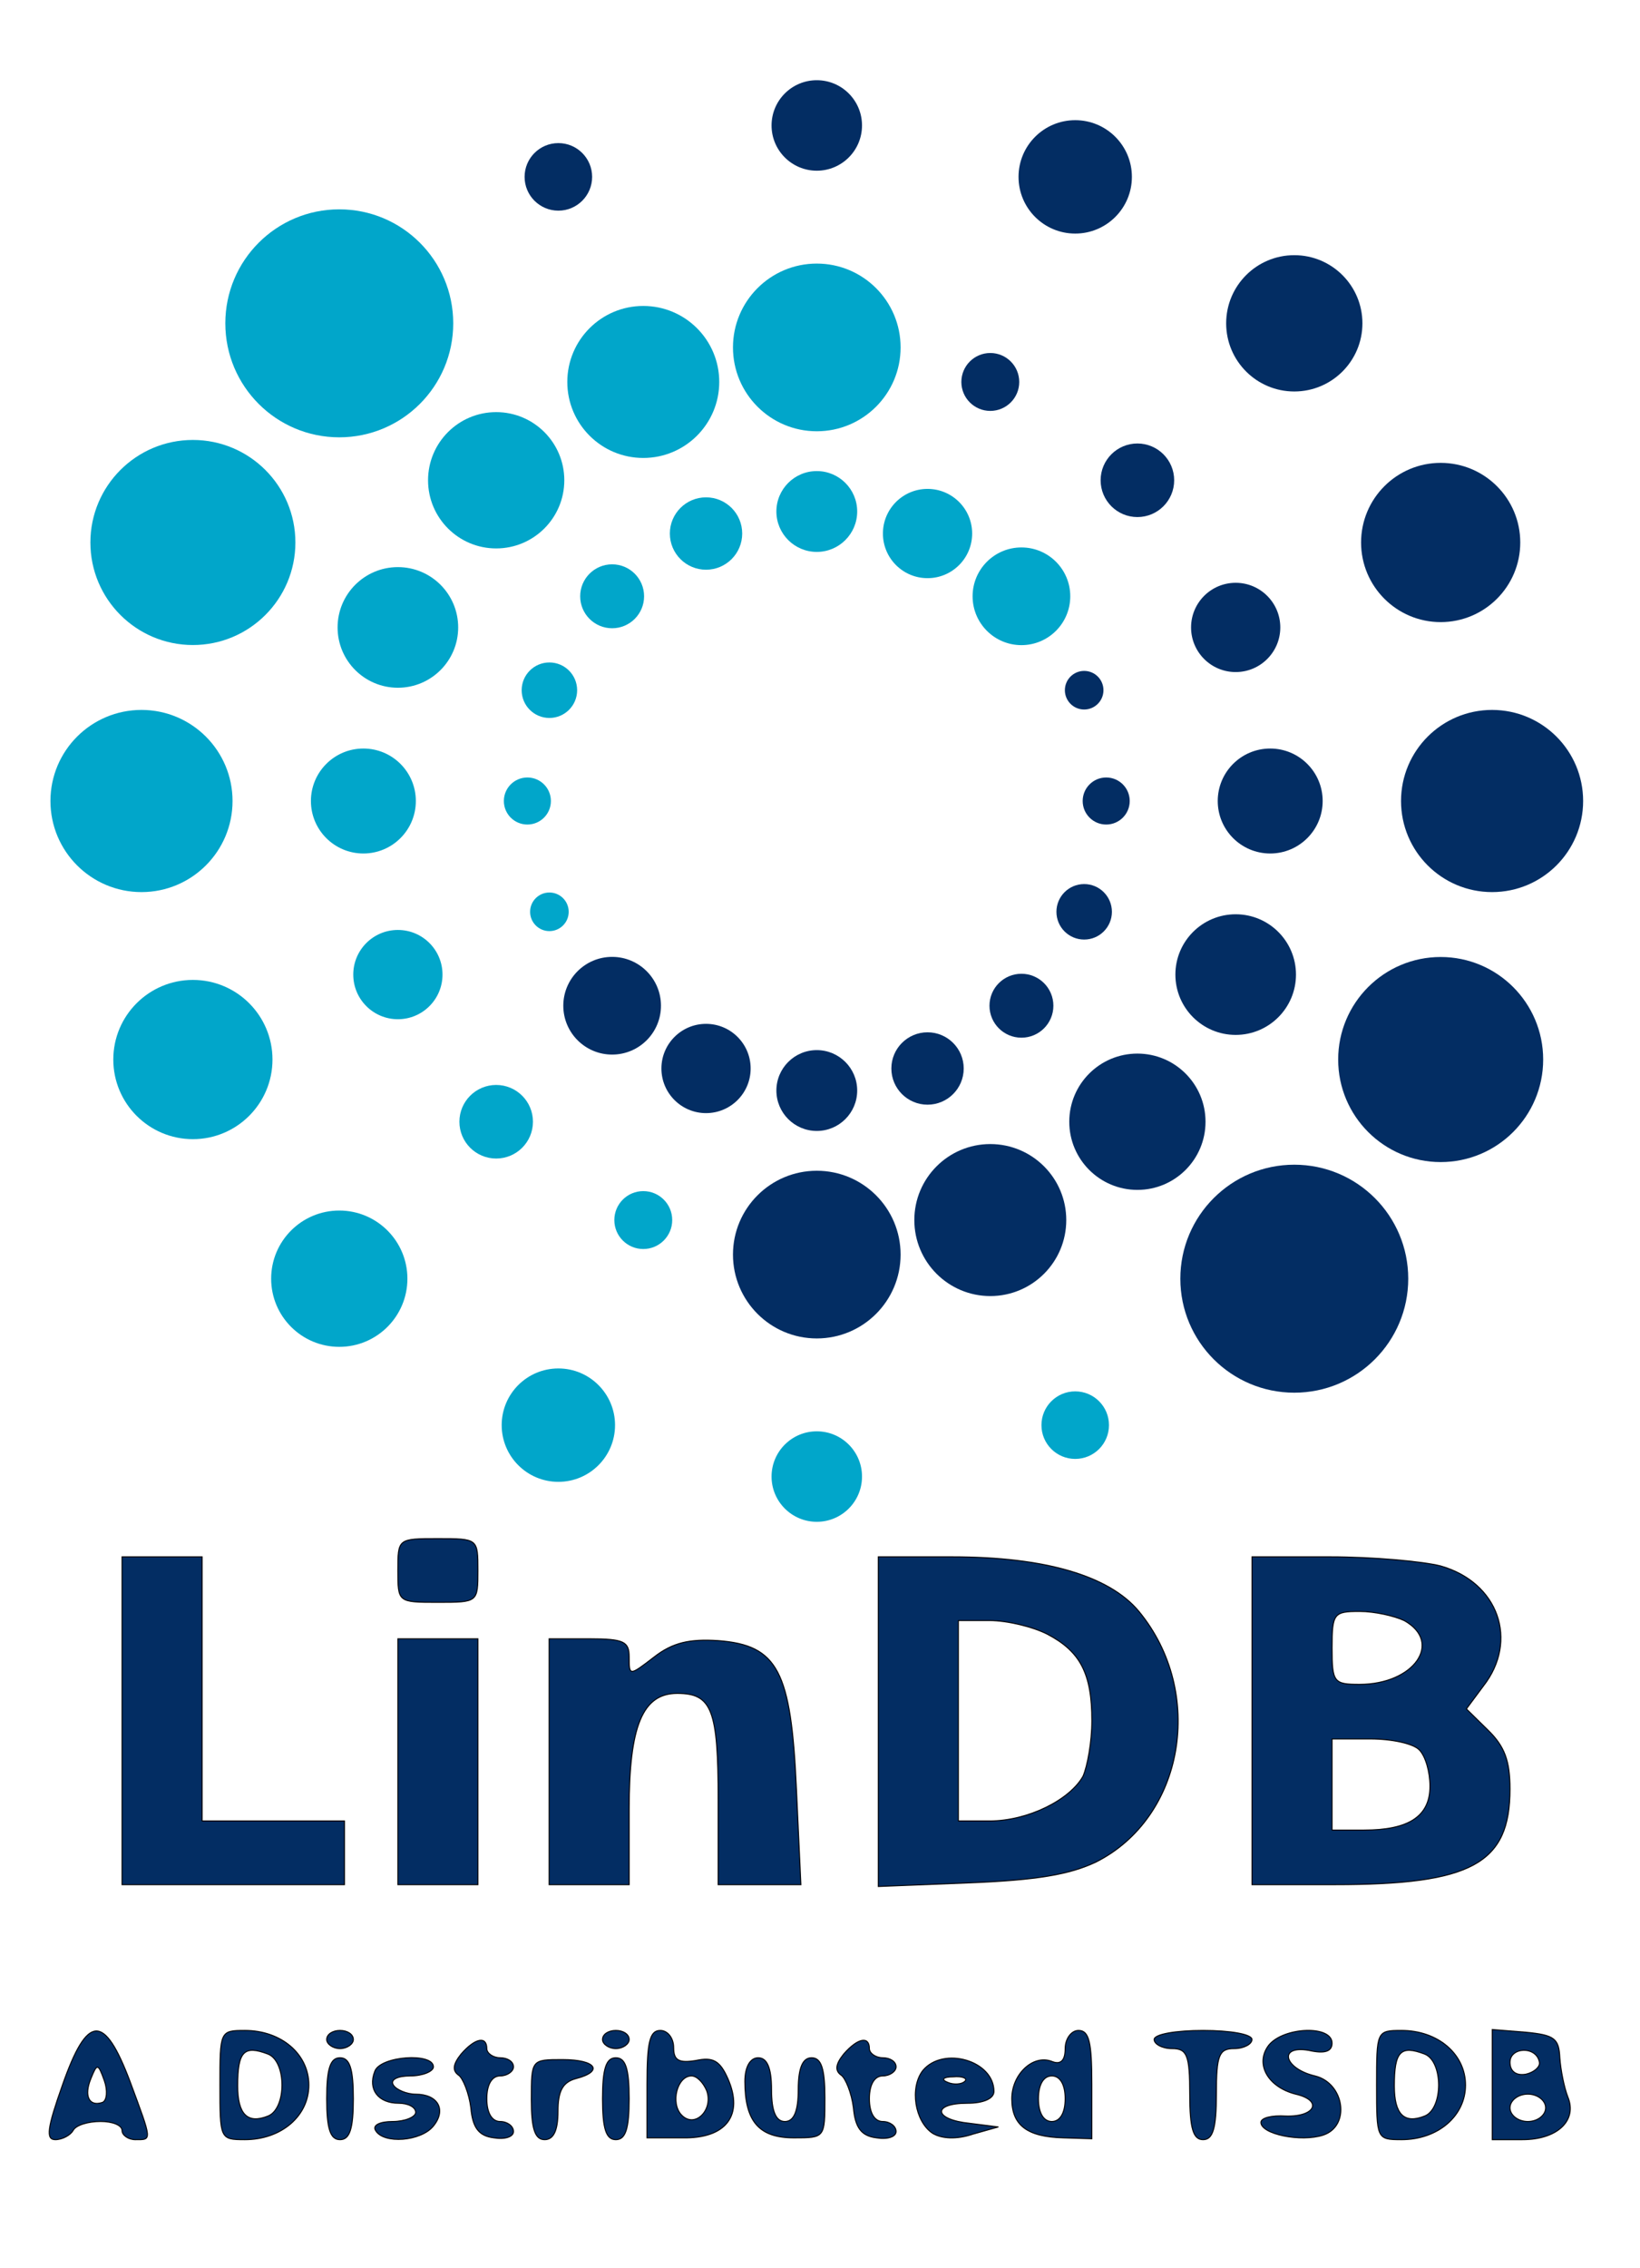 <svg width="170" height="235" xmlns="http://www.w3.org/2000/svg" version="1.1">
 <g>
  <title>Layer 1</title>
  <circle cx="84.667" cy="53" r="4.188" fill="#01a6ca" id="svg_1"/>
  <circle cx="96.147" cy="55.284" r="4.625" fill="#01a6ca" id="svg_2"/>
  <circle cx="105.88" cy="61.787" r="5.062" fill="#01a6ca" id="svg_3"/>
  <circle cx="112.383" cy="71.519" r="2" fill="#032d63" id="svg_4"/>
  <circle cx="114.667" cy="83" r="2.438" fill="#032d63" id="svg_5"/>
  <circle cx="112.383" cy="94.481" r="2.875" fill="#032d63" id="svg_6"/>
  <circle cx="105.88" cy="104.213" r="3.312" fill="#032d63" id="svg_7"/>
  <circle cx="96.147" cy="110.716" r="3.75" fill="#032d63" id="svg_8"/>
  <circle cx="84.667" cy="113" r="4.188" fill="#032d63" id="svg_9"/>
  <circle cx="73.186" cy="110.716" r="4.625" fill="#032d63" id="svg_10"/>
  <circle cx="63.453" cy="104.213" r="5.062" fill="#032d63" id="svg_11"/>
  <circle cx="56.95" cy="94.481" r="2" fill="#01a6ca" id="svg_12"/>
  <circle cx="54.667" cy="83" r="2.438" fill="#01a6ca" id="svg_13"/>
  <circle cx="56.95" cy="71.519" r="2.875" fill="#01a6ca" id="svg_14"/>
  <circle cx="63.453" cy="61.787" r="3.312" fill="#01a6ca" id="svg_15"/>
  <circle cx="73.186" cy="55.284" r="3.75" fill="#01a6ca" id="svg_16"/>
  <circle cx="84.667" cy="36" r="8.688" fill="#01a6ca" id="svg_17"/>
  <circle cx="102.653" cy="39.578" r="3" fill="#032d63" id="svg_18"/>
  <circle cx="117.901" cy="49.766" r="3.812" fill="#032d63" id="svg_19"/>
  <circle cx="128.089" cy="65.014" r="4.625" fill="#032d63" id="svg_20"/>
  <circle cx="131.667" cy="83" r="5.438" fill="#032d63" id="svg_21"/>
  <circle cx="128.089" cy="100.986" r="6.25" fill="#032d63" id="svg_22"/>
  <circle cx="117.901" cy="116.234" r="7.062" fill="#032d63" id="svg_23"/>
  <circle cx="102.653" cy="126.422" r="7.875" fill="#032d63" id="svg_24"/>
  <circle cx="84.667" cy="130" r="8.688" fill="#032d63" id="svg_25"/>
  <circle cx="66.681" cy="126.422" r="3" fill="#01a6ca" id="svg_26"/>
  <circle cx="51.433" cy="116.234" r="3.812" fill="#01a6ca" id="svg_27"/>
  <circle cx="41.244" cy="100.986" r="4.625" fill="#01a6ca" id="svg_28"/>
  <circle cx="37.667" cy="83" r="5.438" fill="#01a6ca" id="svg_29"/>
  <circle cx="41.244" cy="65.014" r="6.25" fill="#01a6ca" id="svg_30"/>
  <circle cx="51.433" cy="49.766" r="7.062" fill="#01a6ca" id="svg_31"/>
  <circle cx="66.681" cy="39.578" r="7.875" fill="#01a6ca" id="svg_32"/>
  <circle cx="84.667" cy="13" r="4.688" fill="#032d63" id="svg_33"/>
  <circle cx="111.455" cy="18.328" r="5.875" fill="#032d63" id="svg_34"/>
  <circle cx="134.164" cy="33.503" r="7.062" fill="#032d63" id="svg_35"/>
  <circle cx="149.338" cy="56.212" r="8.25" fill="#032d63" id="svg_36"/>
  <circle cx="154.667" cy="83" r="9.438" fill="#032d63" id="svg_37"/>
  <circle cx="149.338" cy="109.788" r="10.625" fill="#032d63" id="svg_38"/>
  <circle cx="134.164" cy="132.497" r="11.812" fill="#032d63" id="svg_39"/>
  <circle cx="111.455" cy="147.672" r="3.5" fill="#01a6ca" id="svg_40"/>
  <circle cx="84.667" cy="153" r="4.688" fill="#01a6ca" id="svg_41"/>
  <circle cx="57.879" cy="147.672" r="5.875" fill="#01a6ca" id="svg_42"/>
  <circle cx="35.169" cy="132.497" r="7.062" fill="#01a6ca" id="svg_43"/>
  <circle cx="19.995" cy="109.788" r="8.25" fill="#01a6ca" id="svg_44"/>
  <circle cx="14.667" cy="83" r="9.438" fill="#01a6ca" id="svg_45"/>
  <circle cx="19.995" cy="56.212" r="10.625" fill="#01a6ca" id="svg_46"/>
  <circle cx="35.169" cy="33.503" r="11.812" fill="#01a6ca" id="svg_47"/>
  <circle cx="57.879" cy="18.328" r="3.5" fill="#032d63" id="svg_48"/>
 </g>

 <g>
  <title>Layer 2</title>
  <g stroke="null" id="svg_49" fill="#032d63" transform="translate(0 250) scale(0.1 -0.1)">
   <path stroke="null" id="svg_50" d="m412.406,872.684c0,-33.03 0,-33.03 41.503,-33.03c41.503,0 41.503,0 41.503,33.03c0,33.03 0,33.03 -41.503,33.03c-41.503,0 -41.503,0 -41.503,-33.03z"/>
   <path stroke="null" id="svg_51" d="m126.497,716.97l0,-169.87l115.286,0l115.286,0l0,33.03l0,33.03l-73.783,0l-73.783,0l0,136.84l0,136.84l-41.503,0l-41.503,0l0,-169.87z"/>
   <path stroke="null" id="svg_52" d="m910.441,716.026l0,-170.814l94.996,3.775c69.172,2.831 103.296,8.494 130.965,21.706c91.306,46.242 113.441,175.533 44.27,259.524c-30.435,36.805 -96.84,56.623 -193.68,56.623l-76.55,0l0,-170.814zm175.235,90.597c34.125,-17.931 46.114,-40.58 46.114,-89.654c0,-21.706 -4.611,-47.186 -9.223,-57.567c-13.834,-24.537 -57.182,-46.242 -96.84,-46.242l-32.28,0l0,103.81l0,103.81l32.28,0c18.446,0 45.192,-6.606 59.949,-14.156z"/>
   <path stroke="null" id="svg_53" d="m1297.802,716.97l0,-169.87l85.773,0c142.032,0 181.691,21.706 181.691,99.091c0,29.255 -5.534,44.355 -23.057,61.342l-22.135,21.706l17.523,23.593c36.891,47.186 15.679,107.584 -44.27,124.572c-18.446,4.719 -70.094,9.437 -114.364,9.437l-81.161,0l0,-169.87zm157.711,103.81c40.581,-22.649 10.145,-66.061 -46.114,-66.061c-26.746,0 -28.591,1.887 -28.591,37.749c0,35.861 1.845,37.749 28.591,37.749c15.679,0 35.969,-4.719 46.114,-9.437zm15.679,-134.009c6.456,-6.606 11.067,-22.649 11.067,-37.749c0,-31.143 -22.135,-45.299 -68.249,-45.299l-33.202,0l0,47.186l0,47.186l39.658,0c22.135,0 44.27,-4.719 50.726,-11.325z"/>
   <path stroke="null" id="svg_54" d="m412.406,674.502l0,-127.403l41.503,0l41.503,0l0,127.403l0,127.403l-41.503,0l-41.503,0l0,-127.403z"/>
   <path stroke="null" id="svg_55" d="m569.195,674.502l0,-127.403l41.503,0l41.503,0l0,78.329c0,85.879 13.834,119.853 49.803,119.853c35.969,0 42.425,-16.987 42.425,-110.416l0,-87.766l42.425,0l43.347,0l-4.611,99.091c-5.534,122.684 -19.368,149.108 -81.161,153.827c-29.513,1.887 -47.037,-1.887 -66.405,-16.987c-25.824,-19.818 -25.824,-19.818 -25.824,0c0,16.043 -5.534,18.874 -41.503,18.874l-41.503,0l0,-127.403z"/>
   <path stroke="null" id="svg_56" d="m64.704,339.48c-15.679,-44.355 -17.523,-56.623 -7.378,-56.623c7.378,0 15.679,4.719 18.446,9.437c2.767,5.662 15.679,9.437 28.591,9.437c11.99,0 22.135,-3.775 22.135,-9.437c0,-4.719 6.456,-9.437 13.834,-9.437c17.523,0 17.523,-1.887 -5.534,60.398c-26.746,70.779 -44.27,69.836 -70.094,-3.775zm41.503,-17.931c-13.834,-4.719 -19.368,6.606 -11.99,24.537c6.456,16.043 7.378,16.043 13.834,-1.887c3.689,-10.381 2.767,-20.762 -1.845,-22.649z"/>
   <path stroke="null" id="svg_57" d="m227.949,339.48c0,-55.68 0,-56.623 25.824,-56.623c37.814,0 66.405,24.537 66.405,56.623c0,32.087 -28.591,56.623 -66.405,56.623c-25.824,0 -25.824,-0.944 -25.824,-56.623zm49.803,32.087c19.368,-7.55 19.368,-56.623 0,-64.173c-21.213,-8.494 -31.358,1.887 -31.358,31.143c0,35.861 6.456,42.468 31.358,33.03z"/>
   <path stroke="null" id="svg_58" d="m338.623,386.666c0,-4.719 6.456,-9.437 13.834,-9.437c7.378,0 13.834,4.719 13.834,9.437c0,5.662 -6.456,9.437 -13.834,9.437c-7.378,0 -13.834,-3.775 -13.834,-9.437z"/>
   <path stroke="null" id="svg_59" d="m624.532,386.666c0,-4.719 6.456,-9.437 13.834,-9.437c7.378,0 13.834,4.719 13.834,9.437c0,5.662 -6.456,9.437 -13.834,9.437c-7.378,0 -13.834,-3.775 -13.834,-9.437z"/>
   <path stroke="null" id="svg_60" d="m670.647,340.424l0,-55.68l36.891,0c45.192,-0.944 63.638,23.593 47.037,61.342c-8.301,18.874 -15.679,22.649 -33.202,18.874c-17.523,-2.831 -23.057,0 -23.057,13.212c0,10.381 -6.456,17.931 -13.834,17.931c-11.067,0 -13.834,-12.268 -13.834,-55.68zm61.793,-6.606c7.378,-19.818 -11.99,-39.636 -25.824,-25.481c-11.99,12.268 -4.611,40.58 10.145,40.58c5.534,0 11.99,-6.606 15.679,-15.1z"/>
   <path stroke="null" id="svg_61" d="m1104.122,377.229c0,-12.268 -4.611,-16.987 -13.834,-13.212c-19.368,7.55 -41.503,-13.212 -41.503,-38.693c0,-27.368 15.679,-39.636 53.493,-40.58l29.513,-0.944l0,56.623c0,43.411 -2.767,55.68 -13.834,55.68c-7.378,0 -13.834,-8.494 -13.834,-18.874zm0,-51.905c0,-15.1 -5.534,-23.593 -13.834,-23.593c-8.301,0 -13.834,8.494 -13.834,23.593c0,15.1 5.534,23.593 13.834,23.593c8.301,0 13.834,-8.494 13.834,-23.593z"/>
   <path stroke="null" id="svg_62" d="m1196.35,386.666c0,-4.719 8.301,-9.437 18.446,-9.437c15.679,0 18.446,-6.606 18.446,-47.186c0,-35.861 3.689,-47.186 13.834,-47.186c10.145,0 13.834,11.325 13.834,47.186c0,40.58 2.767,47.186 18.446,47.186c10.145,0 18.446,4.719 18.446,9.437c0,5.662 -23.057,9.437 -50.726,9.437c-27.669,0 -50.726,-3.775 -50.726,-9.437z"/>
   <path stroke="null" id="svg_63" d="m1315.325,381.004c-14.757,-18.874 -1.845,-43.411 27.669,-50.961c28.591,-6.606 20.29,-23.593 -10.145,-22.649c-14.757,0.944 -25.824,-1.887 -25.824,-6.606c0,-12.268 41.503,-20.762 64.56,-13.212c28.591,9.437 22.135,53.792 -8.301,61.342c-32.28,7.55 -38.736,32.087 -6.456,26.424c16.601,-3.775 23.979,-0.944 23.979,7.55c0,18.874 -49.803,16.987 -65.482,-1.887z"/>
   <path stroke="null" id="svg_64" d="m1426.922,339.48c0,-55.68 0,-56.623 25.824,-56.623c37.814,0 66.405,24.537 66.405,56.623c0,32.087 -28.591,56.623 -66.405,56.623c-25.824,0 -25.824,-0.944 -25.824,-56.623zm49.803,32.087c19.368,-7.55 19.368,-56.623 0,-64.173c-21.213,-8.494 -31.358,1.887 -31.358,31.143c0,35.861 6.456,42.468 31.358,33.03z"/>
   <path stroke="null" id="svg_65" d="m1546.819,340.424l0,-57.567l31.358,0c35.969,0 57.182,19.818 47.037,44.355c-3.689,9.437 -7.378,27.368 -8.301,40.58c-0.922,19.818 -5.534,23.593 -35.047,26.424l-35.047,2.831l0,-56.623zm48.881,22.649c0.922,-4.719 -5.534,-10.381 -13.834,-12.268c-10.145,-1.887 -16.601,2.831 -16.601,12.268c0,16.043 27.669,16.987 30.435,0zm6.456,-47.186c0,-7.55 -8.301,-14.156 -18.446,-14.156c-10.145,0 -18.446,6.606 -18.446,14.156c0,7.55 8.301,14.156 18.446,14.156c10.145,0 18.446,-6.606 18.446,-14.156z"/>
   <path stroke="null" id="svg_66" d="m477.889,371.567c-8.301,-10.381 -9.223,-16.987 -2.767,-21.706c4.611,-2.831 11.067,-18.874 12.912,-33.974c1.845,-20.762 8.301,-29.255 23.979,-31.143c11.067,-1.887 20.29,0.944 20.29,6.606c0,5.662 -6.456,10.381 -13.834,10.381c-8.301,0 -13.834,8.494 -13.834,23.593c0,15.1 5.534,23.593 13.834,23.593c7.378,0 13.834,4.719 13.834,9.437c0,5.662 -6.456,9.437 -13.834,9.437c-7.378,0 -13.834,4.719 -13.834,9.437c0,13.212 -11.99,11.325 -26.746,-5.662z"/>
   <path stroke="null" id="svg_67" d="m874.472,371.567c-8.301,-10.381 -9.223,-16.987 -2.767,-21.706c4.611,-2.831 11.067,-18.874 12.912,-33.974c1.845,-20.762 8.301,-29.255 23.979,-31.143c11.067,-1.887 20.29,0.944 20.29,6.606c0,5.662 -6.456,10.381 -13.834,10.381c-8.301,0 -13.834,8.494 -13.834,23.593c0,15.1 5.534,23.593 13.834,23.593c7.378,0 13.834,4.719 13.834,9.437c0,5.662 -6.456,9.437 -13.834,9.437c-7.378,0 -13.834,4.719 -13.834,9.437c0,13.212 -11.99,11.325 -26.746,-5.662z"/>
   <path stroke="null" id="svg_68" d="m338.623,325.324c0,-31.143 3.689,-42.468 13.834,-42.468c10.145,0 13.834,11.325 13.834,42.468c0,31.143 -3.689,42.468 -13.834,42.468c-10.145,0 -13.834,-11.325 -13.834,-42.468z"/>
   <path stroke="null" id="svg_69" d="m388.427,353.636c-7.378,-18.874 3.689,-33.03 24.902,-33.03c9.223,0 17.523,-3.775 17.523,-9.437c0,-4.719 -11.067,-9.437 -23.979,-9.437c-12.912,0 -21.213,-3.775 -17.523,-9.437c8.301,-14.156 47.037,-11.325 59.949,4.719c13.834,16.987 4.611,33.03 -18.446,33.03c-9.223,0 -20.29,4.719 -23.057,9.437c-3.689,5.662 4.611,9.437 17.523,9.437c12.912,0 23.979,4.719 23.979,9.437c0,15.1 -55.337,11.325 -60.871,-4.719z"/>
   <path stroke="null" id="svg_70" d="m550.749,324.381c0,-30.199 3.689,-41.524 13.834,-41.524c9.223,0 13.834,9.437 13.834,29.255c0,20.762 4.611,30.199 18.446,33.974c29.513,7.55 21.213,19.818 -13.834,19.818c-32.28,0 -32.28,0 -32.28,-41.524z"/>
   <path stroke="null" id="svg_71" d="m624.532,325.324c0,-31.143 3.689,-42.468 13.834,-42.468c10.145,0 13.834,11.325 13.834,42.468c0,31.143 -3.689,42.468 -13.834,42.468c-10.145,0 -13.834,-11.325 -13.834,-42.468z"/>
   <path stroke="null" id="svg_72" d="m772.098,343.255c0,-41.524 14.757,-58.511 50.726,-58.511c32.28,0 32.28,0 32.28,41.524c0,30.199 -3.689,41.524 -13.834,41.524c-9.223,0 -13.834,-10.381 -13.834,-33.03c0,-22.649 -4.611,-33.03 -13.834,-33.03c-9.223,0 -13.834,10.381 -13.834,33.03c0,22.649 -4.611,33.03 -13.834,33.03c-8.301,0 -13.834,-9.437 -13.834,-24.537z"/>
   <path stroke="null" id="svg_73" d="m956.556,354.58c-13.834,-17.931 -8.301,-52.849 10.145,-65.117c9.223,-5.662 24.902,-6.606 41.503,-0.944l26.746,7.55l-29.513,3.775c-37.814,3.775 -39.658,20.762 -2.767,20.762c16.601,0 27.669,4.719 27.669,12.268c0,32.087 -52.57,47.186 -73.783,21.706zm43.347,-11.325c-2.767,-2.831 -11.067,-3.775 -17.523,-0.944c-7.378,2.831 -4.611,5.662 5.534,5.662c10.145,0.944 15.679,-1.887 11.99,-4.719z"/>
  </g>
 </g>
</svg>